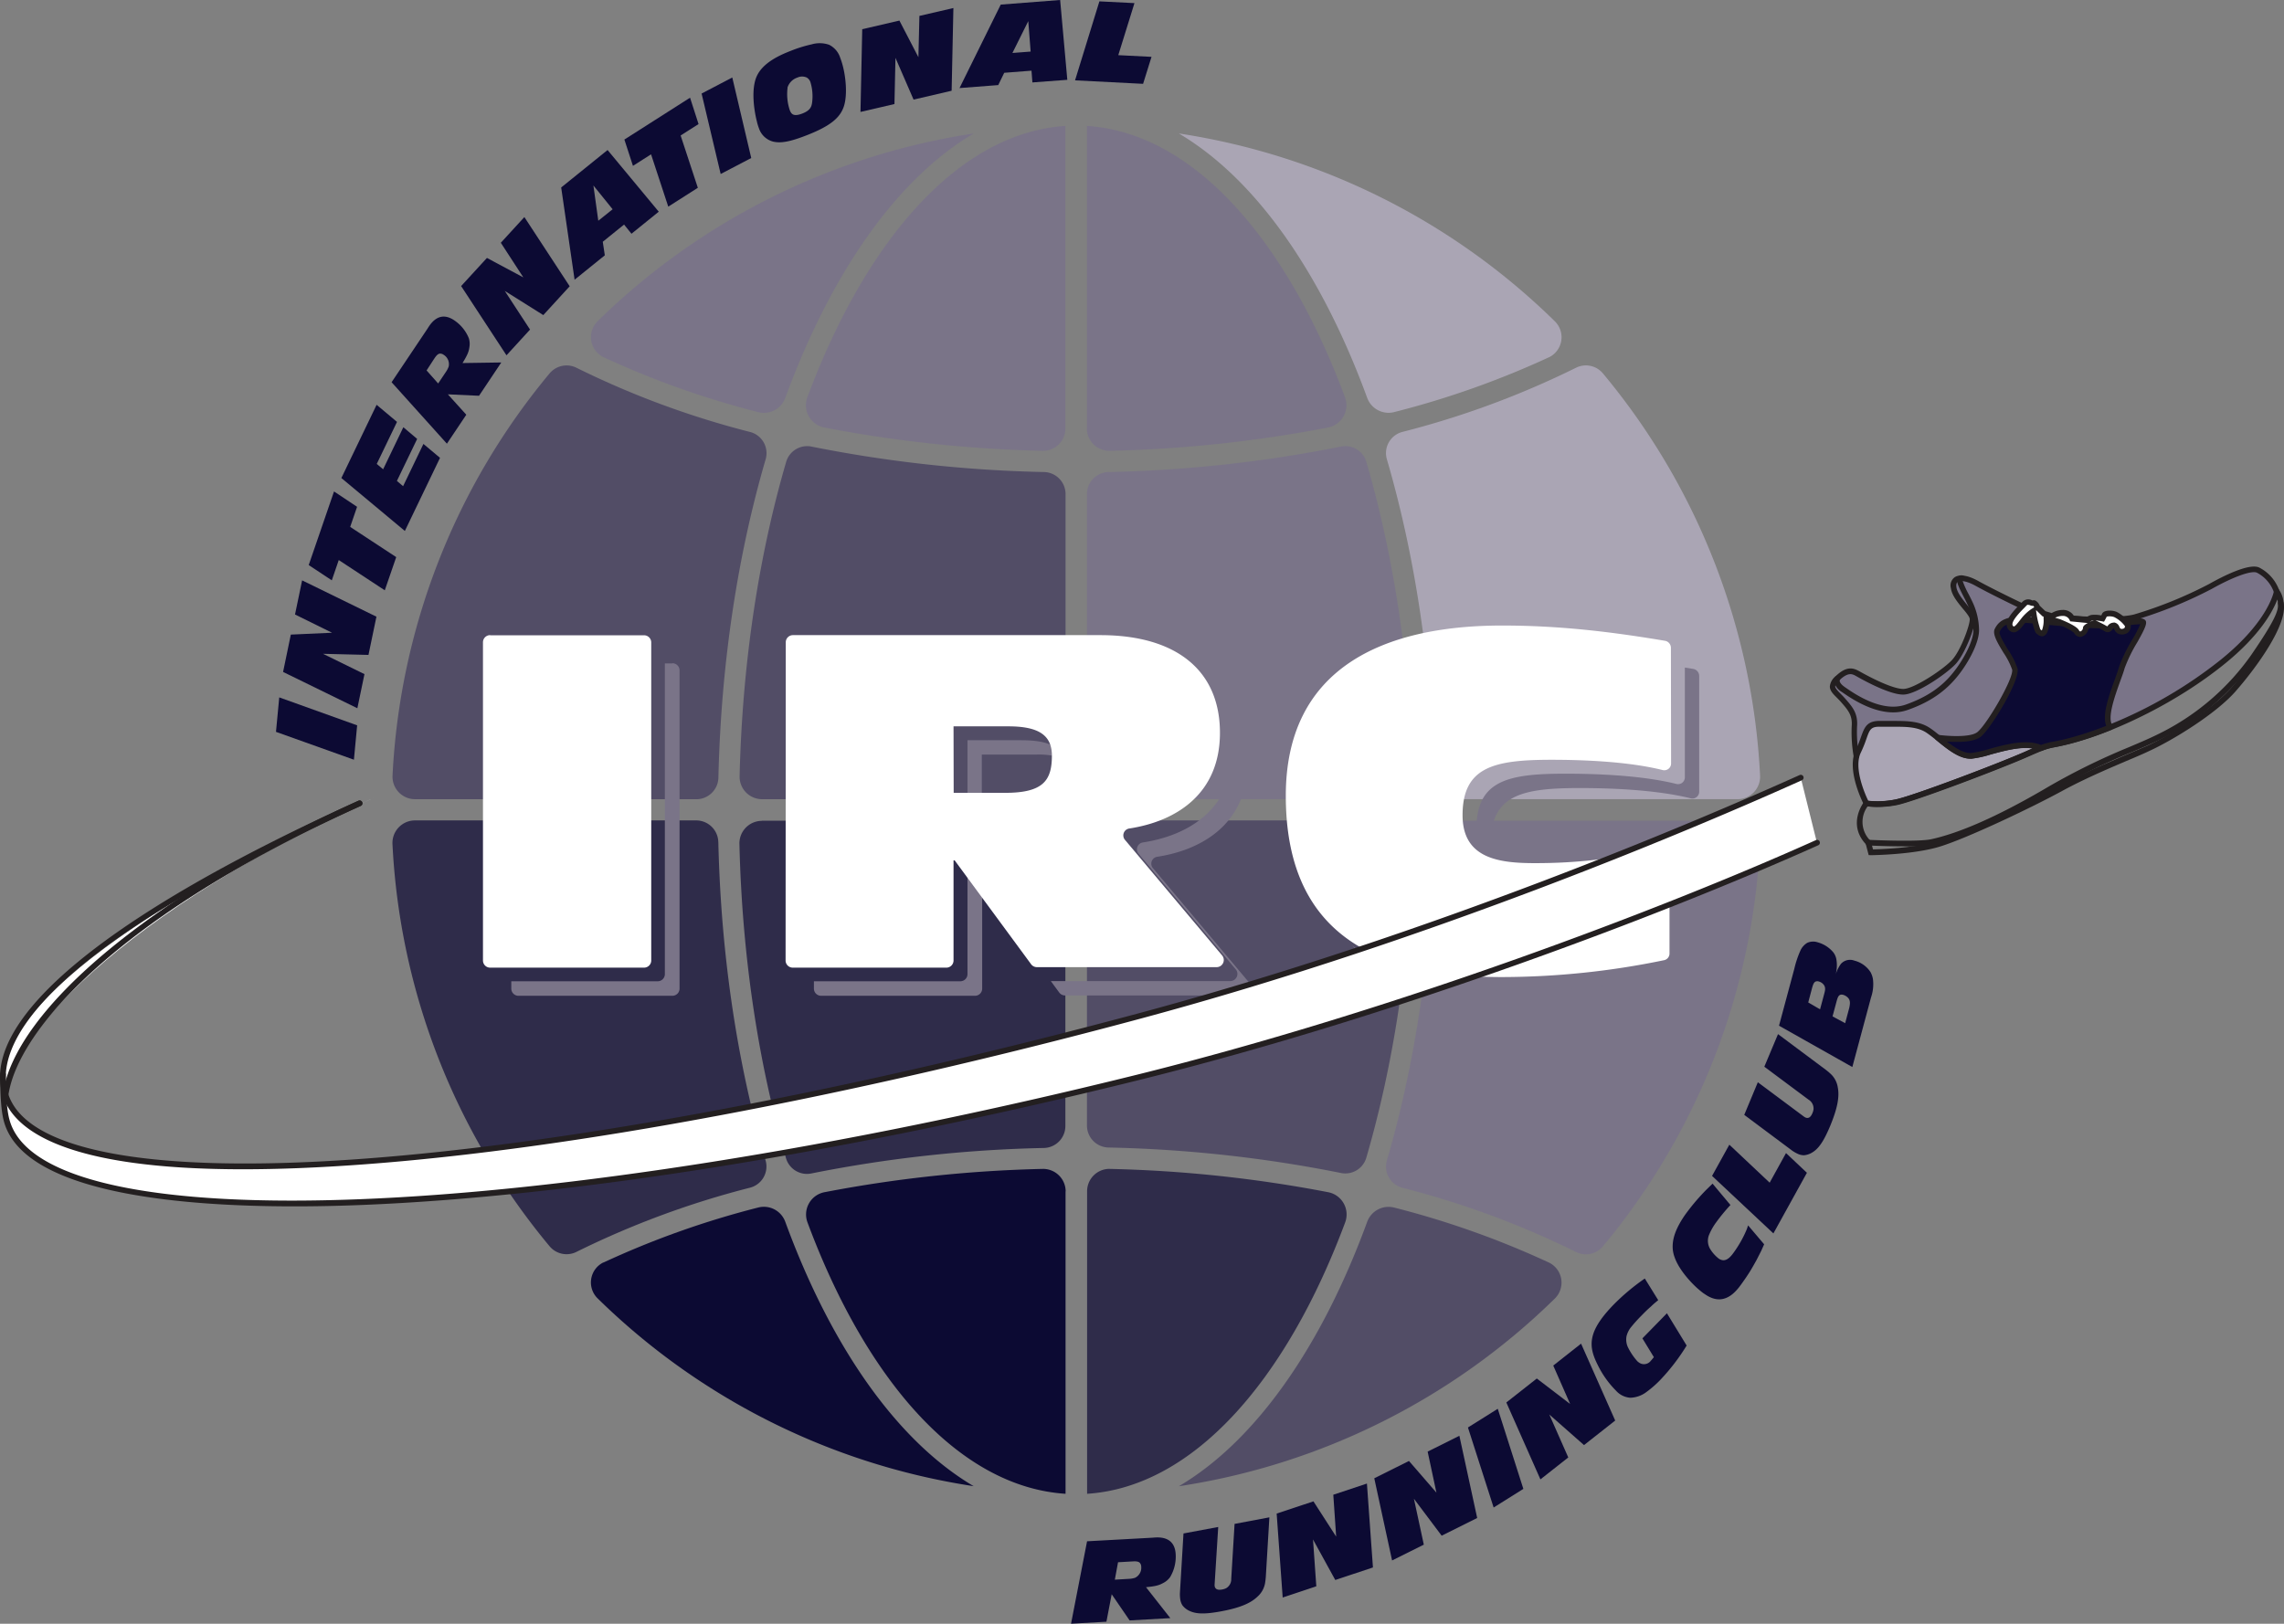 <svg xmlns="http://www.w3.org/2000/svg" viewBox="0 0 637.15 453.07"><rect x="0" y="0" width="637.15" height="453.07" fill="#808080" stroke="none"/><defs><style>.cls-1{fill:#7a7488;}.cls-2{fill:#524d66;}.cls-3{fill:#2f2c4a;}.cls-4{fill:#0c0a33;}.cls-5{fill:#aaa5b4;}.cls-6{fill:#fff;}.cls-7{fill:#231f20;}</style></defs><title>logo-irc</title><g id="Layer_2" data-name="Layer 2"><g id="Layer_1-2" data-name="Layer 1"><path class="cls-1" d="M309.27,131.71A369.07,369.07,0,0,0,374,124.62a6.1,6.1,0,0,1,7.15,4.22c7.58,26,12.23,55.82,13,87.75a6.28,6.28,0,0,1-6.26,6.39H309.42a6.2,6.2,0,0,1-6.2-6.2V137.84a6.14,6.14,0,0,1,6.05-6.13"/><path class="cls-1" d="M303.22,119.52V35.14c29.39,1.89,55.41,31.14,72,75.75a6.33,6.33,0,0,1-4.64,8.38,364.24,364.24,0,0,1-61,6.52,6.29,6.29,0,0,1-6.4-6.27"/><path class="cls-1" d="M290.85,125.79a364.3,364.3,0,0,1-61-6.52,6.33,6.33,0,0,1-4.64-8.38c16.62-44.61,42.65-73.86,72-75.75v84.43a6.24,6.24,0,0,1-6.4,6.22"/><path class="cls-2" d="M297.25,137.84v78.95A6.2,6.2,0,0,1,291,223H212.58a6.28,6.28,0,0,1-6.26-6.39c.77-31.94,5.42-61.79,13-87.76a6.09,6.09,0,0,1,7.15-4.22,369.16,369.16,0,0,0,64.73,7.08,6.15,6.15,0,0,1,6.05,6.13"/><path class="cls-2" d="M194.25,223H115.78a6.28,6.28,0,0,1-6.28-6.51,190,190,0,0,1,43.84-112.33,6.18,6.18,0,0,1,7.58-1.49,246.17,246.17,0,0,0,48.27,17.85,6.11,6.11,0,0,1,4.39,7.66c-7.71,26.39-12.42,56.54-13.17,88.75a6.17,6.17,0,0,1-6.14,6.08"/><path class="cls-3" d="M200.39,235c.75,32.21,5.46,62.37,13.17,88.75a6.11,6.11,0,0,1-4.38,7.66,246.23,246.23,0,0,0-48.27,17.85,6.18,6.18,0,0,1-7.58-1.5,190,190,0,0,1-43.85-112.33,6.29,6.29,0,0,1,6.28-6.51h78.48a6.17,6.17,0,0,1,6.14,6.08"/><path class="cls-3" d="M212.58,229H291a6.2,6.2,0,0,1,6.2,6.2v79a6.14,6.14,0,0,1-6.05,6.12,369.17,369.17,0,0,0-64.73,7.09,6.09,6.09,0,0,1-7.15-4.22c-7.58-26-12.24-55.82-13-87.76a6.28,6.28,0,0,1,6.26-6.39"/><path class="cls-4" d="M297.25,332.43v84.38c-29.39-1.89-55.42-31.14-72-75.75a6.33,6.33,0,0,1,4.64-8.38,364.23,364.23,0,0,1,61-6.52,6.29,6.29,0,0,1,6.39,6.27"/><path class="cls-3" d="M309.62,326.16a364.2,364.2,0,0,1,61,6.52,6.33,6.33,0,0,1,4.64,8.38c-16.62,44.61-42.65,73.86-72,75.75V332.37a6.24,6.24,0,0,1,6.4-6.22"/><path class="cls-2" d="M303.22,314.11v-79a6.2,6.2,0,0,1,6.2-6.2h78.46a6.28,6.28,0,0,1,6.26,6.39c-.77,31.94-5.42,61.79-13,87.76a6.09,6.09,0,0,1-7.15,4.22,369.1,369.1,0,0,0-64.72-7.09,6.14,6.14,0,0,1-6.05-6.13"/><path class="cls-1" d="M406.2,229h78.48a6.29,6.29,0,0,1,6.28,6.51A190,190,0,0,1,447.12,347.8a6.18,6.18,0,0,1-7.58,1.49,246.39,246.39,0,0,0-48.26-17.85,6.11,6.11,0,0,1-4.39-7.65c7.71-26.39,12.42-56.54,13.17-88.75A6.17,6.17,0,0,1,406.2,229"/><path class="cls-5" d="M400.06,216.91c-.75-32.21-5.46-62.36-13.17-88.75a6.11,6.11,0,0,1,4.39-7.66,246.28,246.28,0,0,0,48.27-17.84,6.18,6.18,0,0,1,7.58,1.5A190,190,0,0,1,491,216.48a6.28,6.28,0,0,1-6.28,6.51H406.2a6.17,6.17,0,0,1-6.14-6.08"/><path class="cls-5" d="M432.12,99.68A247.63,247.63,0,0,1,388.86,115a6.35,6.35,0,0,1-7.47-4c-12.76-34.86-31.16-61.15-52.54-73.76A190.43,190.43,0,0,1,433.78,89.69a6.22,6.22,0,0,1-1.66,10"/><path class="cls-1" d="M271.62,37.25c-21.38,12.61-39.78,38.9-52.55,73.77a6.35,6.35,0,0,1-7.47,4,247.35,247.35,0,0,1-43.26-15.37,6.22,6.22,0,0,1-1.65-10A190.42,190.42,0,0,1,271.62,37.25"/><path class="cls-4" d="M168.34,352.28a247.18,247.18,0,0,1,43.25-15.37,6.35,6.35,0,0,1,7.47,4c12.76,34.87,31.17,61.15,52.55,73.77a190.44,190.44,0,0,1-104.93-52.43,6.22,6.22,0,0,1,1.65-10"/><path class="cls-2" d="M328.86,414.7c21.38-12.61,39.78-38.9,52.53-73.77a6.35,6.35,0,0,1,7.47-4,247.23,247.23,0,0,1,43.26,15.37,6.22,6.22,0,0,1,1.65,10A190.42,190.42,0,0,1,328.86,414.7"/><path class="cls-1" d="M472.37,186.65l-2.36-.38v30.61a1.89,1.89,0,0,1-2.37,1.86c-9.76-2.42-22.47-2.86-31-2.86-16.09,0-24.78,1.94-24.78,15.44,0,5.61,2.21,8.86,5.54,10.77a13.77,13.77,0,0,1-1.54-6.76c0-13.5,8.69-15.44,24.78-15.44,8.51,0,21.21.44,31,2.86a1.89,1.89,0,0,0,2.37-1.86V188.59a2,2,0,0,0-1.64-1.94"/><path class="cls-1" d="M187.52,185.11h-2.05V271.8a2,2,0,0,1-2,2H142.63v2.05a2,2,0,0,0,2,2h42.94a2,2,0,0,0,2-2V187.06a2,2,0,0,0-2-2"/><path class="cls-1" d="M285.07,206.54H269.89V225.1h4V210.55h15.19a21,21,0,0,1,7.73,1.15c-1.24-3.63-5.05-5.15-11.74-5.15"/><path class="cls-1" d="M270.15,243.91h-.26V271.8a2,2,0,0,1-2,2H227.05v2.05a2,2,0,0,0,2,2h42.94a2,2,0,0,0,2-2V249Z"/><path class="cls-1" d="M321.61,242.22a1.94,1.94,0,0,1,1.26-3.16c13.22-2.06,25.25-9.79,25.25-26.7,0-8.9-3.2-15.77-9.08-20.4,3.32,4.29,5.08,9.79,5.08,16.4,0,16.92-12,24.65-25.25,26.7a1.94,1.94,0,0,0-1.26,3.16l27.17,32.32a2,2,0,0,1-1.49,3.21H293.14l2.36,3.21a2,2,0,0,0,1.57.8h50.23a2,2,0,0,0,1.49-3.21Z"/><path class="cls-1" d="M471.24,244.87l-1.62.3v24.68a1.9,1.9,0,0,1-1.47,1.91,224.52,224.52,0,0,1-45.24,4.72c-19.27,0-35.12-3.61-45.73-12.69,10.4,12,27.85,16.69,49.73,16.69a224.5,224.5,0,0,0,45.24-4.72,1.9,1.9,0,0,0,1.47-1.91V246.76a2,2,0,0,0-2.38-1.89"/><path class="cls-6" d="M136.73,177.26h42.94a2,2,0,0,1,2,2V268a2,2,0,0,1-2,2H136.73a2,2,0,0,1-2-2V179.22a2,2,0,0,1,2-2"/><path class="cls-6" d="M219.2,179.22a2,2,0,0,1,2-2h85.77c21,0,33.35,9.73,33.35,27.25,0,16.92-12,24.65-25.25,26.7a1.94,1.94,0,0,0-1.26,3.16l27.17,32.32a2,2,0,0,1-1.49,3.21H289.22a2,2,0,0,1-1.57-.8l-21.34-29H266V268a2,2,0,0,1-2,2H221.15a2,2,0,0,1-2-2Zm46.84,42h14.4c10.64,0,13-3.5,13-10.38,0-5.84-3.89-8.17-12.19-8.17H266Z"/><path class="cls-6" d="M466.17,213a1.89,1.89,0,0,1-2.37,1.86c-9.76-2.42-22.47-2.86-31-2.86C416.73,212,408,214,408,227.48c0,12.2,10.39,13.36,20.24,13.36,11.68,0,21.14-1.16,35.11-3.82a2,2,0,0,1,2.38,1.89V266a1.9,1.9,0,0,1-1.47,1.91,224.52,224.52,0,0,1-45.24,4.72c-36.2,0-60.33-12.72-60.33-50.6,0-35.55,27.12-47.49,60.33-47.49,16.38,0,30.84,1.81,45.46,4.26a2,2,0,0,1,1.64,1.94Z"/><path class="cls-6" d="M105.43,222.09C37,253.07-4.25,284,1.35,304.83c9.53,35.46,151.17,23.1,316.36-21.3,67.44-18.13,136.77-45,184.63-66.55l4.52,18.16c-47.86,21.53-122,48.76-189.76,65.56C150.51,342,11.36,348.09,1.83,312.63c-5.6-20.83,35.15-59.56,103.6-90.54"/><path class="cls-5" d="M.84,299.78s-.75,8.83,1,12.85"/><path class="cls-7" d="M1.54,306.26H1.42a.79.79,0,0,1-.67-.89C4.25,281.28,43.2,249.12,100,223.42a.79.79,0,0,1,.65,1.44c-68.41,31-95.72,62.83-98.31,80.72A.79.79,0,0,1,1.54,306.26Z"/><path class="cls-7" d="M67.78,326.26c-49.91,0-64.45-11-67.19-21.22C-5.07,284,30.23,255,100,223.42a.79.79,0,0,1,.65,1.44C7.57,267-1,292.91,2.11,304.62c4.42,16.44,39.58,23.09,99,18.72,58.09-4.27,134.95-18.68,216.41-40.57,82.21-22.1,156.42-53.87,184.51-66.51a.79.79,0,0,1,.65,1.44c-28.13,12.65-102.43,44.47-184.75,66.59-81.55,21.92-158.51,36.34-216.7,40.62C88.61,325.84,77.52,326.26,67.78,326.26Z"/><path class="cls-7" d="M82.16,336.61c-33.76,0-75.8-4.07-81.09-23.78-1.17-4.28-1-12.71-1-13.07a.76.76,0,0,1,.8-.77.79.79,0,0,1,.77.8c0,.09-.15,8.56,1,12.63,9.25,34.4,147.31,28.92,314.31-12.49,72.33-17.93,147.36-46.5,189.63-65.52a.79.79,0,0,1,.65,1.44c-42.33,19-117.46,47.65-189.89,65.61-81.06,20.1-158,32.45-216.68,34.77C95,336.46,88.73,336.61,82.16,336.61Z"/><path class="cls-1" d="M629.9,159.05c-2.34-1-9,2.17-13.35,4.63a118.45,118.45,0,0,1-21,8.53c-5.88,1.51-23.08.18-25.64-.58s-14.54-6.7-18.4-8.86-7-2-6.48,1.24,5.17,6.77,5.23,8.69-2.85,9.48-5.23,12-10.2,7.89-13.67,8.28-11.82-4.3-13.11-5-2.8-1.44-5.66,1.28-.7,3.57,1.46,6,3.55,4,3.26,7.52a39,39,0,0,0,.56,8.24h0a6.89,6.89,0,0,1,.48-1.44c2.56-5.32,1.63-7.83,6.43-7.64s9.59-.53,13.13,1.91c.83.57,1.7,1.27,2.61,2h0s8.92,1.26,11.6-1,10.54-15.24,9.92-18.17-5.84-9-4.91-10.86,2.51-3.4,8.94-2.81,18,1.8,22.56,1.37,8.35-1.51,9.2-.82-4.76,8.55-5.92,12.64-5.68,13.74-3.21,16.68a128,128,0,0,0,31.39-18.32c13.72-11.11,15-19.59,15-19.59-1-2.53-2.87-5-5.21-5.95"/><path class="cls-5" d="M529,223.82c4.79-1,29.31-10.24,36.83-13.61,1.56-.7,2.66-1.16,3.55-1.5h0c-5.68-2.64-15.62,2-19.53,2.19s-8.33-4.59-11.87-7-8.33-1.72-13.13-1.91-3.87,2.31-6.43,7.64,2.26,14.56,2.26,14.56a25,25,0,0,0,8.32-.34"/><path class="cls-7" d="M523.6,225.14a19.55,19.55,0,0,1-3.08-.21l-.38-.07-.18-.35c-.2-.39-5-9.65-2.27-15.27a33.9,33.9,0,0,0,1.47-3.64c1-2.77,1.65-4.6,5.7-4.44,1.06,0,2.13,0,3.18,0,3.81,0,7.42,0,10.37,2,1,.66,1.94,1.45,3,2.3,2.67,2.16,5.68,4.59,8.24,4.59h.16a28.12,28.12,0,0,0,5.05-1.11c4.77-1.31,10.71-2.93,14.84-1l.73.34-.5,1-.29.11c-.9.34-2,.81-3.51,1.48-7.52,3.38-32.2,12.72-37,13.67h0A28.46,28.46,0,0,1,523.6,225.14Zm5.37-1.32h0Zm-7.79-.39a25.61,25.61,0,0,0,7.64-.38h0c4.72-.94,29.19-10.21,36.66-13.56l1.52-.67c-3.48-.56-8,.67-11.74,1.7a28.48,28.48,0,0,1-5.4,1.17h-.22c-3.11,0-6.36-2.62-9.23-4.94-1-.83-2-1.61-2.89-2.23-2.54-1.75-5.91-1.75-9.47-1.73-1.07,0-2.16,0-3.25,0-2.93-.13-3.2.7-4.15,3.39a35.84,35.84,0,0,1-1.54,3.8C517,214.28,520.34,221.72,521.17,223.44Z"/><path class="cls-7" d="M531.16,236.16c-4.75,0-9.67-.23-10-.25l-.31,0-.22-.22c-5.53-5.74-.64-11.94-.59-12l.29-.36.46.08a24.58,24.58,0,0,0,8-.33c4.72-.94,29.18-10.21,36.66-13.56,1.5-.68,2.65-1.16,3.6-1.52a19.3,19.3,0,0,1,3.81-1,66.52,66.52,0,0,0,7.26-1.81A124.23,124.23,0,0,0,619.61,184c13.33-10.8,14.72-19,14.74-19.1l.27-1.76,1.12,1.38a7.28,7.28,0,0,1,1.3,3.75h0c.22,2.44-.87,5.34-7.65,15.24a69.82,69.82,0,0,1-25.57,22.22c-3.28,1.67-6.17,2.89-9.24,4.18a182.6,182.6,0,0,0-23.95,11.92c-12.88,7.47-23.5,12.14-31.58,13.9A46.6,46.6,0,0,1,531.16,236.16Zm-9.61-1.81c2.08.09,13.71.57,17.16-.18,7.92-1.72,18.39-6.33,31.13-13.72a183.93,183.93,0,0,1,24.13-12c3-1.28,5.91-2.48,9.13-4.13a68.23,68.23,0,0,0,25-21.7c6.44-9.4,7.56-12.24,7.38-14.21h0a7.49,7.49,0,0,0-.19-1.13c-1.24,3.26-4.78,9.92-14.67,17.94-13.76,11.15-30.16,18.51-40,21.43a67.91,67.91,0,0,1-7.41,1.85,17.82,17.82,0,0,0-3.55,1c-.92.35-2,.82-3.51,1.48-7.53,3.38-32.21,12.72-37,13.67A26.76,26.76,0,0,1,521,225,7.32,7.32,0,0,0,521.55,234.35Z"/><path class="cls-7" d="M517.89,211.83a.79.79,0,0,1-.77-.65,39.39,39.39,0,0,1-.57-8.45c.27-3.16-1-4.58-3.06-6.93-.4-.45-.79-.84-1.15-1.2-1-1-1.89-1.88-1.88-3.09a4.16,4.16,0,0,1,1.62-2.83c3.1-3,5-2.27,6.59-1.39,5.9,3.31,10.61,5.16,12.63,4.92,3.15-.36,10.74-5.41,13.19-8s5.07-9.84,5-11.46c0-.61-1.05-1.88-2-3-1.39-1.71-3-3.65-3.26-5.6a2.87,2.87,0,0,1,1-3.05c1.37-.95,3.78-.58,6.61,1,3.73,2.09,15.72,8,18.23,8.79s19.57,2,25.23.57A118,118,0,0,0,616.17,163c4-2.26,11.19-5.88,14-4.67a11.42,11.42,0,0,1,5.64,6.38.79.79,0,0,1-1.46.58,9.84,9.84,0,0,0-4.79-5.51c-1.54-.65-6.63,1.2-12.66,4.59a120.18,120.18,0,0,1-21.19,8.6c-6,1.54-23.43.19-26.06-.59s-14.68-6.76-18.56-8.93c-2.49-1.39-4.28-1.55-4.95-1.09-.36.25-.48.76-.37,1.52.23,1.52,1.66,3.28,2.92,4.84s2.28,2.8,2.32,3.95c.07,2.16-2.9,9.87-5.44,12.59s-10.37,8.09-14.16,8.52c-3.23.37-9.89-3-13.58-5.11-1.09-.61-2.21-1.24-4.74,1.16-.74.71-1.12,1.28-1.13,1.71s.62,1.16,1.41,1.95c.38.38.8.8,1.22,1.27,2.19,2.48,3.78,4.27,3.45,8.1a38.45,38.45,0,0,0,.55,8,.79.79,0,0,1-.64.91Z"/><path class="cls-4" d="M591.93,186.24c1.16-4.09,6.78-11.95,5.92-12.64s-4.68.39-9.2.82-16.13-.77-22.56-1.37-8,1-8.94,2.81,4.29,7.93,4.91,10.86-7.24,15.93-9.92,18.17-11.6,1-11.6,1c3,2.4,6.26,5.15,9.26,5,3.91-.16,13.85-4.83,19.53-2.19h0c3.4-1.29,3.36-.57,11-2.83,2.41-.71,5.25-1.71,8.36-3-2.47-2.94,2-12.59,3.21-16.68"/><path class="cls-7" d="M549.62,211.69c-3.12,0-6.37-2.63-9.25-5l-.31-.26a.79.79,0,0,1,.6-1.39c2.39.33,9,.85,11-.8,2.77-2.32,10.15-15.06,9.65-17.4a20.28,20.28,0,0,0-2.39-4.68c-1.71-2.82-3.18-5.25-2.45-6.7,1.2-2.37,3.3-3.83,9.71-3.24l2.26.21c6.45.61,16.19,1.53,20.15,1.15,1.64-.16,3.18-.4,4.54-.61,3.07-.48,4.46-.66,5.23,0s.22,2.08-2.11,6.2a41.9,41.9,0,0,0-3.55,7.26h0c-.27,1-.71,2.17-1.22,3.58-1.5,4.16-3.77,10.46-2.15,12.38a.79.79,0,0,1-.31,1.24c-3,1.21-5.89,2.24-8.43,3a67.73,67.73,0,0,1-7.41,1.85,17.89,17.89,0,0,0-3.55,1,.78.78,0,0,1-.67-.05c-3.61-1.64-9.21-.11-13.71,1.12a28.43,28.43,0,0,1-5.4,1.17Zm-6.49-4.77c2.24,1.74,4.58,3.23,6.64,3.19a28.15,28.15,0,0,0,5.05-1.11c4.65-1.27,10.42-2.85,14.54-1.14a19.14,19.14,0,0,1,3.5-.93,66.64,66.64,0,0,0,7.26-1.81c2.26-.67,4.81-1.56,7.44-2.6-1.21-3,.78-8.5,2.41-13,.5-1.38.92-2.57,1.18-3.48a42.54,42.54,0,0,1,3.7-7.6,38.75,38.75,0,0,0,2.21-4.26,24.69,24.69,0,0,0-3.72.42c-1.38.22-2.95.46-4.63.62-4.11.39-13.55-.5-20.45-1.15l-2.26-.21c-6.14-.57-7.4.86-8.16,2.38-.34.67,1.37,3.49,2.39,5.17a20.39,20.39,0,0,1,2.59,5.17c.71,3.36-7.44,16.64-10.18,18.94C550.69,207.14,546.12,207.13,543.14,206.92Zm48.79-20.69h0Z"/><path class="cls-7" d="M521.29,238.59l-.86-3.27a.79.79,0,1,1,1.52-.4l.55,2.08c2.43-.06,11.55-.39,17.78-2.2,7.12-2.07,25.77-10.89,34.39-15.61,5.74-3.14,12-5.8,17.43-8.15,2.51-1.08,4.89-2.09,7-3,6.22-2.87,17.95-10,23.38-16.16,7-8,14.07-18.66,13-23.34a.79.79,0,1,1,1.54-.34c1.32,6-7.8,18.36-13.39,24.72s-17.57,13.63-23.91,16.55c-2.09,1-4.48,2-7,3.06-5.45,2.33-11.62,5-17.3,8.08-8.88,4.86-27.36,13.61-34.7,15.74s-18.36,2.27-18.82,2.27Z"/><path class="cls-7" d="M528.12,198.77c-6.14,0-12.06-4.13-14.28-5.67a4.52,4.52,0,0,1-2.18-2.79,2,2,0,0,1,.32-1.52.79.79,0,0,1,1.27.93c-.15.26-.05,1,1.39,2,2.63,1.83,10.36,7.22,17,4.88,7.66-2.7,11.26-6.4,13.54-9.33,2.73-3.5,5.44-8.63,5.32-11.65a17.56,17.56,0,0,0-1.83-7.35c-.24-.53-.56-1.15-.9-1.8-1.48-2.88-2.28-4.55-1.59-5.47a1.24,1.24,0,0,1,1.33-.42.79.79,0,0,1,0,1.54,24.16,24.16,0,0,0,1.64,3.63c.35.68.68,1.32.93,1.87a18.92,18.92,0,0,1,2,7.95c.14,3.56-2.83,9.07-5.65,12.68-3.59,4.6-8,7.64-14.26,9.85A12.07,12.07,0,0,1,528.12,198.77Z"/><path class="cls-6" d="M561.26,175.45c1.08.76,2.13-1,3.36-2.5a11.8,11.8,0,0,1,2.61-2.38s.78,5.28,1.46,5.69,1.12,1,1.73-.22a9,9,0,0,0,.46-3.57l3.54,1.06s4.23,1.68,4.8,2.61,1.13.93,1.65.66a2,2,0,0,0,1-1.54c0-.56,2.49-1.36,2.49-1.36a33.51,33.51,0,0,1,3.3,1.69c.86.59,1.11-1.13,2.08-1.06s.69,1.71,2,1.78,1.82-.65,1.85-1.51-2.41-2.89-3.46-3.29-2.8-.35-3,.13-.51,1-.51,1a11.93,11.93,0,0,0-3-.24,3,3,0,0,0-1.19.61l-4.35-.43A2.82,2.82,0,0,0,575.4,171a4.8,4.8,0,0,0-2.89.94l-2.32-.69-1.84-1.78s-.57-1.49-1.09-1.22-1.43-1-2.57.28-5.74,5.27-3.42,6.9"/><path class="cls-7" d="M580.3,177.73a2.06,2.06,0,0,1-1.75-1.19,17.36,17.36,0,0,0-4.42-2.29l-2.45-.73a7.46,7.46,0,0,1-.55,2.86,2,2,0,0,1-1.15,1.14,1.7,1.7,0,0,1-1.43-.41l-.27-.18c-.25-.15-.88-.53-1.63-4.94a11.29,11.29,0,0,0-1.43,1.46l-.53.68c-1.05,1.36-2.36,3-3.89,2a2.19,2.19,0,0,1-1-1.63c-.16-1.82,1.73-3.89,3.68-5.85l.58-.59a2.26,2.26,0,0,1,2.76-.58l.18.07a1.07,1.07,0,0,1,.74,0A2.73,2.73,0,0,1,569,169l1.59,1.53,1.76.53a6,6,0,0,1,3-.87,3.54,3.54,0,0,1,3.16,1.6l3.65.36a3.93,3.93,0,0,1,1.22-.56,8.9,8.9,0,0,1,2.8.13c.07-.14.15-.31.22-.46.52-1.15,2.93-1,4-.55s4,2.6,4,4.06a2.31,2.31,0,0,1-.7,1.66,2.57,2.57,0,0,1-2,.6,2.13,2.13,0,0,1-1.88-1.43,1.87,1.87,0,0,0-.22-.37l-.32.39a1.5,1.5,0,0,1-2.11.55,28.33,28.33,0,0,0-2.9-1.5,8.2,8.2,0,0,0-1.67.76,2.79,2.79,0,0,1-1.41,2A2.07,2.07,0,0,1,580.3,177.73Zm-7-5.37,1.34.4c1.41.56,4.61,1.92,5.24,3,.32.52.43.46.62.37a1.22,1.22,0,0,0,.57-.83c0-.26,0-.78,1.35-1.46h-.1l-4.81-.47-.19-.42a2,2,0,0,0-1.91-1.09A4.6,4.6,0,0,0,573.31,172.36Zm-4.13,3.26.26.18.15.1.12-.22a8,8,0,0,0,.38-3.17l0-.45-.29-.09L568,170.24l0,.2A25.19,25.19,0,0,0,569.18,175.63Zm0,0Zm-.11-.09h0Zm20.58-1.84h.11a1.81,1.81,0,0,1,1.47,1.22c.24.48.31.55.54.56a1.22,1.22,0,0,0,.83-.19.78.78,0,0,0,.2-.56,8.29,8.29,0,0,0-3-2.53,4,4,0,0,0-2.09-.14c-.22.47-.48.93-.48.93l-.28.49-.56-.11c-.58-.11-1.27-.21-1.81-.25h0a36.78,36.78,0,0,1,3.28,1.67l.14-.17A2.08,2.08,0,0,1,589.68,173.73Zm-7,1.52h0Zm-16.86-6.47a.74.74,0,0,0-.54.31l-.62.64c-1,1-3.34,3.36-3.23,4.6a.61.61,0,0,0,.31.48h0c.3.22,1.17-.91,1.74-1.65l.56-.71a12.54,12.54,0,0,1,2.81-2.56l.66-.41a3.18,3.18,0,0,0-.23-.39,1.92,1.92,0,0,1-.95-.17A1.55,1.55,0,0,0,565.79,168.78Zm18.32,4.36a1.42,1.42,0,0,0-.32,0,2.33,2.33,0,0,0-.8.38c.32-.13.68-.26,1.11-.4ZM567.61,169h0Z"/><polygon class="cls-4" points="77.9 194.59 99.63 202.39 98.73 211.98 76.99 204.21 77.9 194.59"/><polygon class="cls-4" points="105.01 172.07 102.79 182.74 90.11 182.43 101.67 188.1 99.69 197.62 78.97 187.49 81.13 177.07 92.63 176.55 82.3 171.46 84.28 161.94 105.01 172.07"/><polygon class="cls-4" points="93.18 137.13 99.61 141.41 97.69 147.02 110.53 155.45 107.34 164.71 94.5 156.27 92.56 161.93 86.12 157.67 93.18 137.13"/><polygon class="cls-4" points="105.06 112.95 110.75 117.72 105.1 129.45 106.88 130.94 112.52 119.21 116.37 122.47 110.72 134.19 112.45 135.66 118.12 123.87 122.75 127.75 112.94 148.15 95.23 133.38 105.06 112.95"/><path class="cls-4" d="M139.84,101.14l-6.21,9.29-8.69-.4,5.14,5.69-5.41,8.08-15.43-17.15,10-14.92c.75-1.18,3.11-5.27,7.45-2.37a11,11,0,0,1,4.09,5,5.27,5.27,0,0,1,.16,2.54c-.17,1.29-.6,2.26-1.91,4.4ZM122.23,107l2.2-3.29a6.28,6.28,0,0,0,.74-1.45A3.06,3.06,0,0,0,123.76,99a1.62,1.62,0,0,0-1.11-.33c-.53.11-.92.53-1.47,1.34L119,103.36Z"/><polygon class="cls-4" points="158.92 79.88 151.56 87.92 140.81 81.17 147.86 91.96 141.29 99.14 128.64 79.82 135.84 71.97 145.99 77.4 139.71 67.74 146.28 60.57 158.92 79.88"/><path class="cls-4" d="M169.49,41.86l14.28,17.21-7.61,6.15-2.07-2.56-5.94,4.8.57,3.78-8.43,6.81-3.74-25.74ZM166.9,61.59l4-3.2-5.36-6.63Z"/><polygon class="cls-4" points="192.5 27.26 194.87 34.62 189.87 37.8 194.67 52.4 186.42 57.66 181.62 43.06 176.57 46.28 174.18 38.94 192.5 27.26"/><polygon class="cls-4" points="204.28 21.62 209.57 44.09 201.04 48.55 195.72 26.1 204.28 21.62"/><path class="cls-4" d="M226.34,12.4a8,8,0,0,1,4.94.09,6.09,6.09,0,0,1,3.13,3.7c1.35,3.42,2.06,9.1,1.21,12.73S232,35,225.28,37.65c-4.57,1.8-7.29,2.4-9.58,1.87a5.68,5.68,0,0,1-4-3.77,12.87,12.87,0,0,1-.55-1.83c-.89-3.46-1.6-9.14-.07-12.6,1.65-3.68,6-5.77,9.48-7.12a37.5,37.5,0,0,1,5.79-1.81m-6.65,12.13a14,14,0,0,0,.64,6.28c.51,1.3,1.33,1.72,3.57.84s2.49-2,2.64-3.05a13.45,13.45,0,0,0-.49-5.73,2.37,2.37,0,0,0-1-1.22,3.13,3.13,0,0,0-2.6,0,4.3,4.3,0,0,0-2.79,2.84"/><polygon class="cls-4" points="265.47 25.32 254.85 27.79 249.8 16.14 249.52 29.03 240.04 31.23 240.53 8.15 250.9 5.74 256.2 15.96 256.48 4.44 265.96 2.24 265.47 25.32"/><path class="cls-4" d="M295.74,0l2,22.27L288,23l-.25-3.28-7.61.59-1.67,3.43-10.8.83L279.17,1.28ZM282.43,14.78l5.08-.39-.66-8.5Z"/><polygon class="cls-4" points="316.47 0.87 311.96 15.39 321.23 15.86 318.88 23.39 299.9 22.42 306.69 0.38 316.47 0.87"/><path class="cls-4" d="M326.47,451.5l-11.35.64-5-7.3-1.47,7.66-9.87.56,4.47-23,18.24-1c1.41-.11,6.18-.7,6.48,4.6a11.17,11.17,0,0,1-1.54,6.38,5.33,5.33,0,0,1-2,1.69c-1.16.65-2.21.9-4.74,1.14ZM311,440.77l4-.23a6.38,6.38,0,0,0,1.63-.29,3.11,3.11,0,0,0,1.73-3.1,1.63,1.63,0,0,0-.42-1.1c-.41-.37-1-.43-2-.37l-4.05.23Z"/><path class="cls-4" d="M354.11,423.38l-1,16.67c-.05.43-.07.86-.15,1.31a6.53,6.53,0,0,1-2.12,4.1c-1.83,1.78-4.69,3.11-10,4.11-4.59.86-7.21.86-9.21-.18a5,5,0,0,1-1.78-1.47,4.31,4.31,0,0,1-.59-1.56,10.38,10.38,0,0,1-.11-1.81l1-16.67,9.69-1.81-1,15.87a3.46,3.46,0,0,0,0,.62c.15.79.72,1.21,2.11.95a4.11,4.11,0,0,0,1.05-.33,2.88,2.88,0,0,0,1.47-2.63l.93-15.34Z"/><polygon class="cls-4" points="383 437.36 372.49 440.86 366.28 429.55 367.2 442.62 357.82 445.75 356.14 422.33 366.4 418.92 372.74 428.76 371.94 417.07 381.32 413.95 383 437.36"/><polygon class="cls-4" points="412.08 423.56 402.17 428.5 394.43 418.19 397.19 431 388.34 435.41 383.37 412.48 393.05 407.65 400.71 416.49 398.26 405.04 407.11 400.62 412.08 423.56"/><polygon class="cls-4" points="417.82 393.09 424.96 415.44 416.67 420.64 409.5 398.31 417.82 393.09"/><polygon class="cls-4" points="450.58 396.37 441.88 403.22 432.2 394.69 437.49 406.67 429.72 412.79 420.21 391.33 428.71 384.64 438.01 391.75 433.3 381.03 441.06 374.91 450.58 396.37"/><path class="cls-4" d="M462.58,362.78c-.7.57-1.37,1.13-2,1.75-1,.86-1.89,1.75-2.79,2.68a38.87,38.87,0,0,0-2.7,3,6.4,6.4,0,0,0-1.36,2.68,5.06,5.06,0,0,0,.56,3.34,17.3,17.3,0,0,0,2.43,3.55,3.43,3.43,0,0,0,1,.69,2.39,2.39,0,0,0,2.8-.78c.31-.32.58-.69.85-1l-3.2-5.25,6.84-7,5.5,9a56.77,56.77,0,0,1-7.36,9.6,28.66,28.66,0,0,1-3.74,3.28,7.84,7.84,0,0,1-4.63,1.69,5.9,5.9,0,0,1-4-2,26.63,26.63,0,0,1-5-7c-2.7-5.3-3.09-9.32,4.38-17a60.53,60.53,0,0,1,8.68-7.27Z"/><path class="cls-4" d="M482.73,336.23a51.45,51.45,0,0,0-4,4.86,16.45,16.45,0,0,0-2,3.56,4.43,4.43,0,0,0,.5,4.1,10,10,0,0,0,2.23,2.43,2.58,2.58,0,0,0,1,.43c1.53.29,2.75-1.5,3.45-2.5a32,32,0,0,0,3.33-6c.16-.4.28-.79.41-1.2l4.48,5.28c-.26.6-.55,1.23-.83,1.86L490,351.6c-.56,1-1.11,2-1.72,3s-1.42,2.19-2.17,3.24c-1.31,1.87-2.92,3.93-5.25,4.54-2.63.71-4.84-1-5.42-1.37s-1.23-.94-1.82-1.44-5-4.54-6.47-8.77a8.53,8.53,0,0,1-.53-3.45c.1-2.1.93-4.79,3.56-8.53a60.4,60.4,0,0,1,5.23-6.25c.75-.78,1.56-1.54,2.33-2.3Z"/><polygon class="cls-4" points="482.42 319.4 493.67 330 498.23 321.74 504.06 327.24 494.71 344.16 477.6 328.11 482.42 319.4"/><path class="cls-4" d="M496,288.55l13.4,10c.33.28.69.53,1,.84a6.5,6.5,0,0,1,2.27,4c.49,2.51,0,5.63-2.07,10.66-1.8,4.31-3.24,6.51-5.2,7.61a5.09,5.09,0,0,1-2.21.69,4.33,4.33,0,0,1-1.63-.37,10.31,10.31,0,0,1-1.58-.9l-13.4-10,3.79-9.1,12.76,9.51a3.15,3.15,0,0,0,.53.33c.75.31,1.41.06,1.95-1.25a4.16,4.16,0,0,0,.3-1.06,2.89,2.89,0,0,0-1.4-2.68l-12.33-9.19Z"/><path class="cls-4" d="M516.73,297.73,496.28,286.2l4.28-15.93a27.32,27.32,0,0,1,1.67-5,4.85,4.85,0,0,1,1.92-2.19,4,4,0,0,1,2.94-.14,8.7,8.7,0,0,1,4.3,2.75,4.47,4.47,0,0,1,.88,1.94,10,10,0,0,1-.17,4.22,10,10,0,0,1,1.45-2.91,3.44,3.44,0,0,1,3.78-.89,7.51,7.51,0,0,1,4.5,3.24,6.23,6.23,0,0,1,.64,1.84,11.23,11.23,0,0,1-.52,5.17Zm-9-16.1,1.2-4.48c.3-1.09.39-1.93-.53-2.75a2.59,2.59,0,0,0-1-.53,1.29,1.29,0,0,0-.88,0c-.56.22-.78.92-1.09,2.07l-1,3.77Zm7,3.87,1.14-4.26c.24-1.14.42-2.19-.52-3a3,3,0,0,0-1.16-.65c-1.24-.34-1.51.66-1.8,1.62l-1.18,4.39Z"/></g></g></svg>